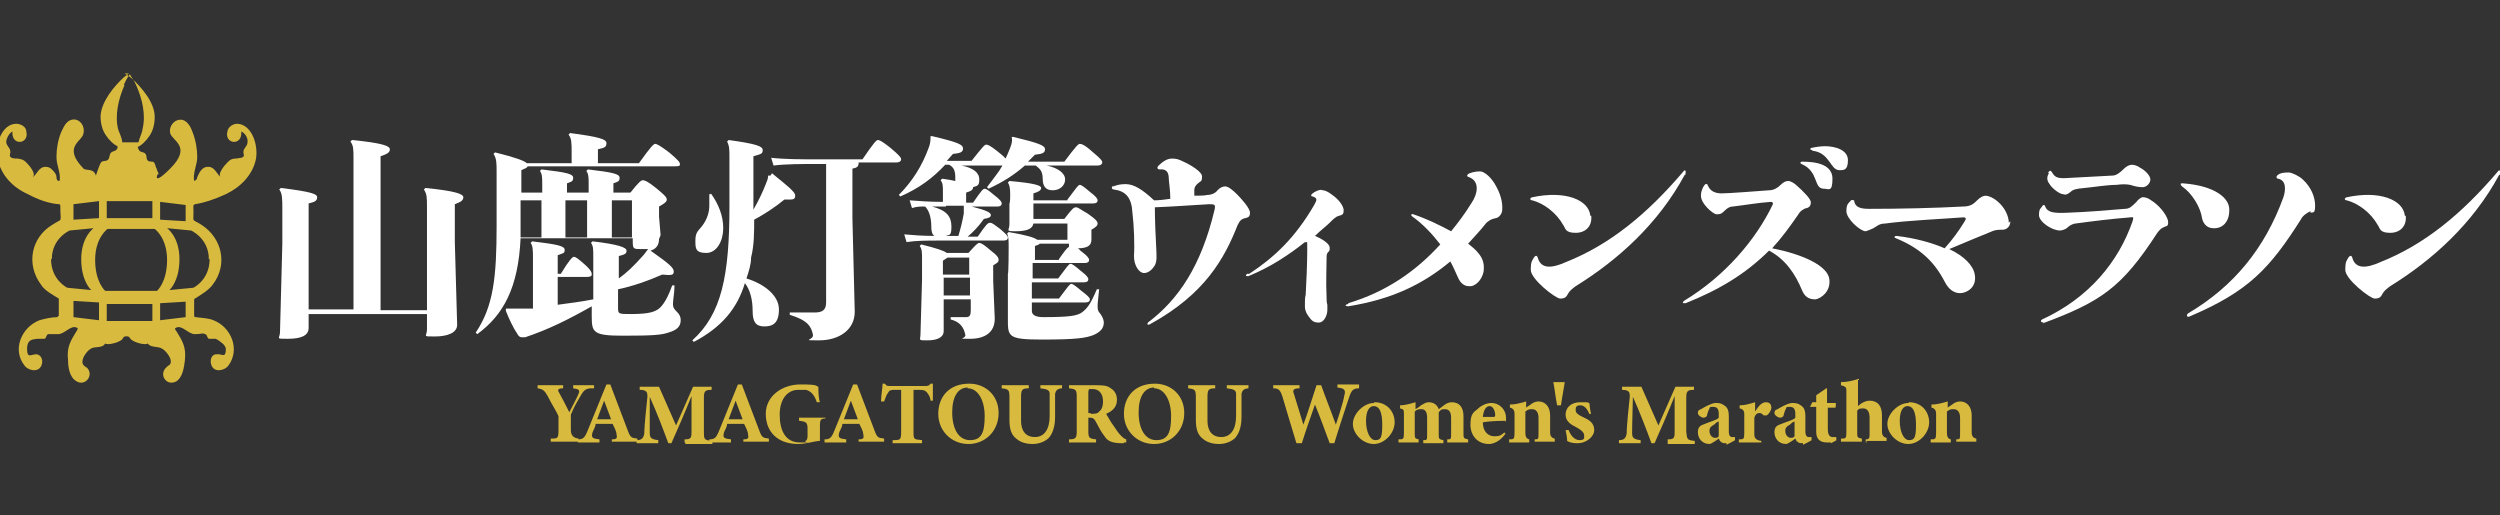 <?xml version="1.0" encoding="UTF-8"?>
<svg id="_レイヤー_1" xmlns="http://www.w3.org/2000/svg" version="1.1" viewBox="0 0 323.2 66.6">
  <rect x="0" y="0" width="323.2" height="66.6" fill="#333333" stroke="none"/>
  <!-- Generator: Adobe Illustrator 29.4.0, SVG Export Plug-In . SVG Version: 2.1.0 Build 152)  -->
  <defs>
    <style>
      .st0 {
        fill: #d8ba3f;
      }

      .st1 {
        fill: #fff;
      }
    </style>
  </defs>
  <g>
    <path class="st0" d="M76.5,50.2c-.7,0-1,.2-1.4.9s-.8,1.3-1.3,2.5c0,.2,0,.3,0,.6v1.4q0,1,1,1.1v.4h-3.6v-.4c.9,0,1,0,1-1.1v-1.3c0-.3,0-.4,0-.5-.3-.7-.8-1.4-1.4-2.6-.4-.7-.6-.9-1.3-1v-.4h3.3v.4c-.8,0-.7.3-.5.6.4.7.9,1.7,1.3,2.5.3-.6.9-1.7,1.2-2.4.2-.5,0-.6-.7-.7v-.4h2.7v.4h0Z"/>
    <path class="st0" d="M79.1,57.2v-.4c.7,0,.7-.2.6-.7,0-.3-.3-.9-.5-1.3h-2.2c0,.4-.3.8-.4,1.1-.2.7,0,.8.9.9v.4h-2.8v-.4c.7,0,.9-.2,1.3-1.2l2.4-5.9h.5c.7,1.9,1.5,3.9,2.2,5.8.4,1.1.5,1.1,1.3,1.2v.4h-3.3ZM78.1,51.8c-.3.8-.6,1.6-.9,2.4h1.8l-.9-2.4Z"/>
    <path class="st0" d="M88.5,57.2v-.4c.9,0,.9-.2.9-1.2v-4.4c-.8,2-1.7,4.1-2.6,6.1h-.4c-.7-1.9-1.5-4-2.4-6,0,3.6,0,4.3,0,4.7,0,.6.2.8,1.1.9v.4h-2.8v-.4c.6,0,.9-.2,1-.9,0-.3,0-1,.4-4.7,0-.5,0-.9-1-.9v-.4h2.5l2.2,5,2.2-5h2.4v.4c-.9,0-1,.2-1,1.1v4.3c0,1,0,1.1,1.1,1.2v.4h-3.5v-.2Z"/>
    <path class="st0" d="M96.1,57.2v-.4c.7,0,.7-.2.6-.7,0-.3-.3-.9-.5-1.3h-2.2c0,.4-.3.8-.4,1.1-.2.7,0,.8.9.9v.4h-2.8v-.4c.7,0,.9-.2,1.3-1.2l2.4-5.9h.5c.7,1.9,1.5,3.9,2.2,5.8.4,1.1.5,1.1,1.3,1.2v.4h-3.3ZM95.1,51.8c-.3.8-.6,1.6-.9,2.4h1.8l-.9-2.4Z"/>
    <path class="st0" d="M106.7,54.1c-.6,0-.7.2-.7.9v2c-.6,0-1.8.4-2.8.4-2.7,0-4.2-1.6-4.2-3.9s2.1-3.8,4.5-3.8,1.9.2,2.3.3c0,.5,0,1.4.2,2h-.4c-.3-.9-.7-1.4-1.4-1.6-.3,0-.7,0-1,0-1.4,0-2.4,1.2-2.4,3.2s.7,3.6,2.6,3.6.5,0,.7-.2c.2,0,.3-.3.3-.6v-1c0-.8-.2-.9-1.1-1v-.4h3.4v.4-.2Z"/>
    <path class="st0" d="M111,57.2v-.4c.7,0,.7-.2.6-.7,0-.3-.3-.9-.5-1.3h-2.2c0,.4-.3.8-.4,1.1-.2.7,0,.8.9.9v.4h-2.8v-.4c.7,0,.9-.2,1.3-1.2l2.4-5.9h.5c.7,1.9,1.5,3.9,2.2,5.8.4,1.1.5,1.1,1.3,1.2v.4h-3.3ZM110,51.8c-.3.8-.6,1.6-.9,2.4h1.8l-.9-2.4Z"/>
    <path class="st0" d="M120.3,51.8c0-.5-.4-1-.5-1.1-.2-.2-.3-.3-1-.3h-.7v5.4c0,1,0,1,1.1,1.1v.4h-3.8v-.4c1,0,1.1,0,1.1-1.1v-5.4h-.7c-.6,0-.8,0-1,.4-.2.2-.3.6-.5,1.1h-.4c0-.8.2-1.7.2-2.3h.3c.2.3.3.3.6.3h4.6c.3,0,.5,0,.7-.3h.3c0,.5,0,1.5,0,2.2,0,0-.4,0-.4,0Z"/>
    <path class="st0" d="M125.3,49.6c2.1,0,3.8,1.5,3.8,3.8s-1.7,4-3.9,4-3.9-1.7-3.9-3.9,1.4-3.9,4-3.9ZM125.1,50.1c-1.2,0-2,1.1-2,3.2s.8,3.6,2.3,3.6,1.9-1,1.9-3.1-.9-3.6-2.2-3.6h0Z"/>
    <path class="st0" d="M137.4,50.2c-.7,0-.9.3-1,.7v3c0,1-.2,2-.8,2.7-.5.5-1.3.8-2.1.8s-1.5-.2-2-.6c-.7-.5-1-1.2-1-2.5v-2.9c0-1-.1-1.1-1-1.2v-.4h3.5v.4c-.9,0-1,.2-1,1.2v3c0,1.3.6,2.1,1.8,2.1s1.9-1,1.9-2.7v-2.9c0-.5-.4-.6-1.2-.7v-.4h2.8v.4h.1Z"/>
    <path class="st0" d="M145.3,57.3h-.3c-1.4,0-1.9-.4-2.2-.9-.5-.6-.8-1.3-1.2-2-.2-.3-.3-.4-.7-.4h-.2v1.7c0,.9.1,1,1,1.1v.4h-3.5v-.4c.9,0,1-.2,1-1.1v-4.4c0-.9-.1-1-1-1.1v-.4h3.3c1,0,1.6,0,2.1.4.5.3.8.8.8,1.5,0,1-.7,1.5-1.4,1.8.2.3.6,1.1,1,1.6.4.6.6.9.9,1.2.3.3.4.4.7.5v.4h-.3ZM141,53.5c.5,0,.9,0,1.1-.3.4-.3.5-.8.5-1.3,0-1.2-.7-1.6-1.3-1.6s-.5,0-.5,0c0,0-.1.2-.1.4v2.7s.3,0,.3,0Z"/>
    <path class="st0" d="M149.3,49.6c2.1,0,3.8,1.5,3.8,3.8s-1.7,4-3.9,4-3.9-1.7-3.9-3.9,1.4-3.9,4-3.9h0ZM149.2,50.1c-1.2,0-2,1.1-2,3.2s.8,3.6,2.3,3.6,1.9-1,1.9-3.1-.9-3.6-2.2-3.6h0Z"/>
    <path class="st0" d="M161.5,50.2c-.7,0-.9.3-1,.7v3c0,1-.2,2-.8,2.7-.5.5-1.3.8-2.1.8s-1.5-.2-2-.6c-.7-.5-1-1.2-1-2.5v-2.9c0-1-.1-1.1-1-1.2v-.4h3.5v.4c-.9,0-1,.2-1,1.2v3c0,1.3.6,2.1,1.8,2.1s1.9-1,1.9-2.7v-2.9c0-.5-.4-.6-1.2-.7v-.4h2.8v.4h.1Z"/>
    <path class="st0" d="M175.7,50.2c-.8,0-1,.3-1.3,1.2s-1.2,3.6-1.9,5.9h-.6c-.6-1.6-1.2-3.3-1.9-5-.6,1.7-1.2,3.4-1.7,5h-.7c-.5-1.6-1.2-4-1.8-6-.3-.9-.5-1.1-1.2-1.1v-.4h3.4v.4c-.9,0-.9.3-.7.8.4,1.3.8,2.6,1.2,3.9.6-1.6,1.1-3.3,1.7-5.1h.6c.6,1.7,1.3,3.4,1.9,5.1.4-1.2,1-3.1,1.1-3.8.2-.7,0-.9-.9-1v-.4h2.8v.4h0Z"/>
    <path class="st0" d="M177.7,52c1.6,0,2.6,1.2,2.6,2.6s-1.3,2.8-2.7,2.8-2.7-1.3-2.7-2.6,1.4-2.7,2.7-2.7h0ZM177.6,52.5c-.5,0-1,.5-1,1.9s.5,2.5,1.2,2.5.9-.3.9-2-.4-2.4-1.1-2.4h0Z"/>
    <path class="st0" d="M187.1,57.2v-.4c.5,0,.5,0,.5-.8v-2c0-.9-.4-1.1-.8-1.1s-.5,0-.8.4v2.8c0,.6,0,.7.6.8v.4h-2.6v-.4c.5,0,.5,0,.5-.8v-2.1c0-.8-.3-1.1-.7-1.1s-.6,0-.9.3v2.8c0,.6,0,.7.5.8v.4h-2.6v-.4c.6,0,.7,0,.7-.8v-2.4c0-.6,0-.7-.5-.8v-.4c.6,0,1.3-.2,2-.4v.9c.3-.2.5-.3.7-.5.4-.2.6-.4,1-.4.6,0,1.1.3,1.3.9.3-.2.5-.4.8-.6.3-.2.6-.3.9-.3,1,0,1.5.7,1.5,1.8v2.2c0,.6,0,.7.6.8v.4h-2.7Z"/>
    <path class="st0" d="M194.6,56.1c-.7,1-1.6,1.3-2.1,1.3-1.5,0-2.4-1.1-2.4-2.5s.4-1.6.9-2c.5-.5,1.2-.8,1.8-.8,1.1,0,1.9.9,1.9,1.9s0,.4-.1.4c-.2,0-1.8,0-2.9.2,0,1.2.7,1.8,1.5,1.8s.9-.2,1.3-.5l.2.3h0ZM192.6,52.5c-.5,0-.8.5-.9,1.4h1.4q.2,0,.2-.2c0-.6-.3-1.2-.7-1.2Z"/>
    <path class="st0" d="M198.4,57.2v-.4c.5,0,.5,0,.5-.9v-1.9c0-.8-.4-1.1-.8-1.1s-.5,0-.9.3v2.8q0,.7.5.8v.4h-2.6v-.4c.6,0,.7,0,.7-.9v-2.4q0-.7-.6-.8v-.4c.7,0,1.4-.2,2.1-.4v.8c.2-.2.5-.3.7-.5.3-.2.6-.3.9-.3.9,0,1.5.7,1.5,1.8v2.2q0,.7.6.8v.4h-2.6,0Z"/>
    <path class="st0" d="M202.3,49.3c0,.2-.4,2.3-.5,3.1h-.5c-.2-1-.4-2.8-.5-3,.2,0,.9,0,1.3,0h.2Z"/>
    <path class="st0" d="M205.5,53.6c-.3-.8-.7-1.2-1.2-1.2s-.6.2-.6.6.3.6.9.9c.9.4,1.5.8,1.5,1.7s-1.1,1.7-2.1,1.7-1.2-.2-1.4-.3c0-.3-.1-1-.2-1.4h.4c.2.6.7,1.3,1.4,1.3s.6-.3.6-.6-.2-.6-.9-1c-.8-.4-1.5-.8-1.5-1.7s.7-1.6,1.9-1.6,1,0,1.2.2c0,.3.1,1,.2,1.3h-.4.2Z"/>
    <path class="st0" d="M215.6,57.2v-.4c.9,0,.9-.2.9-1.2v-4.4c-.8,2-1.7,4.1-2.6,6.1h-.4c-.7-1.9-1.5-4-2.4-6-.1,3.6-.1,4.3-.1,4.7,0,.6.2.8,1.1.9v.4h-2.8v-.4c.6,0,.9-.2,1-.9,0-.3,0-1,.4-4.7,0-.5,0-.9-1-.9v-.4h2.5l2.2,5,2.2-5h2.4v.4c-.9,0-1,.2-1,1.1v4.3c.1,1,.1,1.1,1.1,1.2v.4h-3.5v-.2Z"/>
    <path class="st0" d="M223.2,57.3c-.3,0-.6,0-.7-.2-.2,0-.2-.3-.3-.4-.4.3-1,.7-1.2.7-1,0-1.5-.8-1.5-1.5s.3-.9.9-1.1c.7-.3,1.6-.5,1.8-.8v-.5c0-.6-.2-.9-.7-.9s-.4,0-.5.2-.2.4-.3.8c0,.3-.3.4-.5.4s-.7-.3-.7-.6.1-.4.4-.5c.5-.3,1.2-.7,1.8-.8.5,0,.8,0,1.2.3.5.3.6.8.6,1.4v2c0,.5.2.7.4.7h.4v.4c.1,0-1.1.6-1.1.6v-.2ZM222.2,54.5c-.2,0-.4.2-.6.4-.4.2-.6.4-.6.8,0,.6.4.9.7.9s.3,0,.5-.2v-1.8h0Z"/>
    <path class="st0" d="M227.8,57.2h-3v-.4c.6,0,.7,0,.7-.8v-2.5q0-.6-.6-.7v-.4c.7,0,1.3-.2,2-.4v1.2c.5-.8.9-1.2,1.4-1.2s.7.3.7.7-.4.9-.6,1h-.4c-.2-.2-.3-.3-.5-.3s-.5,0-.7.6v2.2q0,.7.9.8v.4-.2Z"/>
    <path class="st0" d="M233.1,57.3c-.3,0-.6,0-.7-.2-.2,0-.2-.3-.3-.4-.4.3-1,.7-1.2.7-1,0-1.5-.8-1.5-1.5s.3-.9.9-1.1c.7-.3,1.6-.5,1.8-.8v-.5c0-.6-.2-.9-.7-.9s-.4,0-.5.2-.2.4-.3.8c0,.3-.3.4-.5.4s-.7-.3-.7-.6.1-.4.4-.5c.5-.3,1.2-.7,1.8-.8.5,0,.8,0,1.2.3.5.3.6.8.6,1.4v2c0,.5.2.7.4.7h.4v.4c.1,0-1.1.6-1.1.6v-.2ZM232,54.5c-.2,0-.4.2-.6.4-.4.2-.6.4-.6.8,0,.6.4.9.7.9s.3,0,.5-.2v-1.8h0Z"/>
    <path class="st0" d="M236.7,57.2c-.2,0-.4,0-.5,0-.9,0-1.4-.4-1.4-1.4v-3.2h-.8c0,0,.3-.6.3-.6h.5v-.9c.4-.3.9-.6,1.3-.9h.1v1.9h1.1c.1,0,0,.5,0,.6h-1v2.8c0,.9.4,1,.6,1s.3,0,.5,0v.4c.1,0-.7.4-.7.4h0Z"/>
    <path class="st0" d="M241.2,57.2v-.4c.5,0,.5-.2.5-.8v-2c0-.9-.4-1.2-.8-1.2s-.6,0-.8.3v2.8c0,.6,0,.7.6.8v.4h-2.7v-.4c.6,0,.7,0,.7-.8v-5.3c0-.5,0-.6-.7-.8v-.4c.8,0,1.6-.2,2.2-.4v3.5c.4-.4,1-.7,1.5-.7,1,0,1.6.6,1.6,1.9v2.1q0,.7.6.8v.4h-2.6v.2Z"/>
    <path class="st0" d="M246.8,52c1.6,0,2.6,1.2,2.6,2.6s-1.3,2.8-2.7,2.8-2.7-1.3-2.7-2.6,1.4-2.7,2.7-2.7h0ZM246.6,52.5c-.5,0-1,.5-1,1.9s.5,2.5,1.2,2.5.9-.3.9-2-.4-2.4-1.1-2.4h0Z"/>
    <path class="st0" d="M252.9,57.2v-.4c.5,0,.5,0,.5-.9v-1.9c0-.8-.4-1.1-.8-1.1s-.5,0-.9.3v2.8q0,.7.5.8v.4h-2.6v-.4c.6,0,.7,0,.7-.9v-2.4q0-.7-.6-.8v-.4c.7,0,1.4-.2,2.1-.4v.8c.2-.2.5-.3.7-.5.3-.2.6-.3.9-.3.9,0,1.5.7,1.5,1.8v2.2q0,.7.6.8v.4h-2.6,0Z"/>
  </g>
  <g>
    <g>
      <path class="st1" d="M45.7,40.1v-19.5c0-1.3,0-1.8-.4-2.3l.2-.2c4.1.4,4.9.8,4.9,1.2s-.3.6-1.2.9v19.9h6v-13.2c0-1.4,0-1.8-.4-2.4l.2-.2c4,.4,4.9.8,4.9,1.2s-.3.6-1.1.9v4.9l.3,10.7c0,1-1.2,1.5-2.9,1.5s-1,0-1-.9v-2h-15.3v1.8c0,1-1,1.4-2.7,1.4s-1,0-1-.9l.3-11.4v-4.4c0-1.4,0-2.1-.4-2.6l.2-.2c4.1.5,4.7.8,4.7,1.2s-.2.6-1.1.8v13.7h5.8Z"/>
      <path class="st1" d="M85.2,30.9c0,.8-.4,1.3-1.1,1.5,2.4,1.7,3,2.2,3,2.7s-.3.5-1.5.4c-1.8.8-3.8,1.5-5.7,1.9v2.3c0,.9,0,.9,1.7.9,2.4,0,3.3-.3,3.9-1s1-1.6,1.4-2.7h.3c0,.9-.2,1.9-.2,2.4s.2.7.5,1,.5.6.5,1.1c0,.9-.6,1.3-1.6,1.6-.9.3-1.9.4-5.8.4s-4.1-.4-4.1-2.5v-1.3c-3,1.7-5.6,3-8.6,4h-.5c-.2,0-.4-.2-.5-.4-.6-.9-1.1-2-1.5-3v-.3h3.5v-6.5c0-1,0-1.6-.3-2l.2-.2c3.3.4,4.2.6,4.2,1.1s-.2.4-.9.7v2.4h.4c1.1-1.8,1.5-2.2,1.7-2.2s.5.2,1.4,1,.9,1.1.9,1.3-.2.3-.6.3h-3.8v3.6c1.5-.2,3.1-.4,4.6-.7v-5.4c0-1.1,0-1.5-.3-1.9l.2-.2c3.4.4,4.4.8,4.4,1.2s-.2.5-1,.7v2.9c1.1-.8,2-1.7,2.9-2.7.5-.5.7-.9.9-1.1h-.9c-1,0-1.1,0-1.1-1v-.4h-14.5c-.3,6.4-2.2,9.9-5.6,12.4l-.2-.2c2.3-3.4,2.7-7.2,2.7-13.8v-7c0-1.1,0-1.7-.4-2.3l.2-.2c2.8.7,3.8,1.1,4.1,1.4h5.8v-1.4c0-1.2,0-1.8-.4-2.3l.2-.2c3.8.5,4.7.8,4.7,1.3s-.2.6-1.1.8v1.8h5.3c1.5-2.1,1.9-2.5,2.1-2.5s.6.2,1.8,1.1c1.2,1,1.4,1.3,1.4,1.5s0,.3-.6.3h-19.1c0,.2-.4.3-.8.5v2.9h2.7v-1.1c0-.8,0-1.3-.3-1.7l.2-.2c3.4.4,4.1.6,4.1,1.1s-.3.5-.8.7v1.2h2.8v-1.1c0-.8,0-1.3-.3-1.7l.2-.2c3.4.4,4.1.6,4.1,1.1s-.3.5-.8.7v1.2h2.2c1.1-1.4,1.4-1.6,1.6-1.6s.6.1,1.7,1,1.4,1.2,1.4,1.5-.3.5-1,.9v1.3l.2,2.4-.2.5ZM70,25.9h-2.7v4.8h2.7v-4.8ZM75.9,25.9h-2.8v4.8h2.8v-4.8ZM81.7,25.9h-2.6v4.8h2.6v-4.8Z"/>
      <path class="st1" d="M99.8,22.4c2.6,2.1,3,2.5,3,2.9s-.2.5-.7.5h-.7c-1.2,1-2.6,1.9-3.9,2.6,0,1.6,0,3.3-.4,4.9,0,.9-.3,1.8-.6,2.7,2.3.7,4.2,2.2,4.2,4s-.8,2.2-1.9,2.2-1.5-.6-1.5-2-.3-2.7-1-3.6c-1,3.3-3,5.7-6.6,7.6l-.2-.2c3.8-3.4,4.8-8.4,4.8-17.3v-6.2c0-1.2,0-1.6-.3-2.2l.2-.2c3.6.5,4.4.8,4.4,1.3s-.2.5-1.2.8v6.9c.7-1.2,1.2-2.3,1.6-3.3.2-.5.3-.7.3-1.1h.3l.2-.3ZM91.9,25c1,1.4,1.6,2.9,1.6,4.5s-.8,3.2-2.2,3.2-1.4-.6-1.4-1.6.3-1.2.8-1.8c.8-1,1-2,1-2.7v-1.5h.3-.1ZM111,21.1c0,.4-.2.6-.8.7v6.4l.3,12.1c0,2.4-2.1,3.7-4.6,3.7s-.7,0-.8-.7c-.2-1.1-.7-1.9-3-2.6v-.3h3.2c1,0,1.5-.3,1.5-1.3v-17.9h-1.1c-2,0-4.1,0-5.7.2l-.3-1c1.8.2,3.9.2,6,.2h5.8c1.5-2.2,1.8-2.5,2-2.5s.6.2,1.6,1c1.2,1,1.4,1.3,1.4,1.5s-.2.4-.6.4h-4.9Z"/>
      <path class="st1" d="M124.3,21.4c1.5.3,2.3.9,2.3,1.8s-.3.8-.8,1c0,.3-.2.5-.9.7v1.3h.9c1.1-1.6,1.3-1.8,1.5-1.8s.5.2,1.2.8c.8.6,1,.9,1,1.1s-.1.4-.6.4h-3.3c2,.5,2.5.8,2.5,1.1s-.3.4-.9.5c-.7,1-1.4,1.7-2.1,2.3h1.3c1.1-1.6,1.3-1.8,1.6-1.8s.6.3,1.3.8c.7.6,1,.9,1,1.1s-.1.4-.6.4h-7.9c-2.1,0-3.3,0-4.6.2l-.3-1c1.1.1,2.4.2,3.9.2-.3-.2-.4-.6-.4-1.2,0-1.2-.3-2.1-.8-2.6-.6,0-1.1,0-1.7.2l-.3-1c1.3.1,2.6.2,4.3.2v-1.2c0-.9,0-1.2-.3-1.6l.2-.2c.7.1,1.3.2,1.7.3v-.5c0-.8-.2-1.3-.8-1.6h-.5c-1.6,1.7-3.3,3-5.8,4.1l-.2-.2c1.7-1.7,3-3.7,3.9-6.2.2-.5.2-1,.2-1.4h.2c3.4.8,4,1.1,4,1.6s-.4.6-1.3.7c-.3.3-.5.6-.8.9h3.2c1.5-1.9,1.7-2.1,1.9-2.1s.5.1,1.5.9.8.7,1,.9c.2-.4.4-.9.6-1.4.2-.5.3-.9.2-1.4h.2c3.3.8,4.1,1.1,4.1,1.6s-.4.6-1.3.7l-.9.9h4.7c1.5-2,1.8-2.3,2-2.3s.6.1,1.6,1c1.2,1,1.3,1.2,1.3,1.4s-.2.4-.6.4h-6.6c1.5.3,2.4,1,2.4,1.8s-.7,1.4-1.6,1.4-1.3-.5-1.3-1.5-.4-1.3-.9-1.7h-1.4c-1.5,1.3-2.8,2.1-4.7,3l-.2-.2c.8-1.1,1.5-1.9,2-2.8h-5.7.4ZM122,38.7v4.1c0,.8-.8,1.2-2.1,1.2s-.9,0-.9-.8l.2-7v-2.7c0-.9,0-1.3-.3-1.7l.2-.2c2,.5,2.9.8,3.3,1.1h2.8c.9-1,1.2-1.3,1.4-1.3s.6.2,1.5,1c.8.6,1,.9,1,1.2s-.2.4-.7.7v2l.2,4.9c0,1.8-1.3,2.6-3.2,2.6s-.5,0-.6-.5c-.2-1-.7-1.7-1.9-2v-.3h2c.5,0,.6-.3.6-.9v-1.4h-3.5ZM122.3,26.7h-1.8c1.9.5,2.5,1.3,2.5,2.6s-.3,1-.7,1.2h1.6c.3-1,.5-1.8.7-2.9v-1h-2.4.1ZM125.4,33.3h-2.9c0,0-.3.2-.6.4v1.8h3.4v-2.2h0ZM122,35.9v2.3h3.4v-2.3h-3.4ZM138,25.8c1.2-1.6,1.4-1.9,1.6-1.9s.6.3,1.3.9c.8.6,1,.9,1,1.1s-.1.4-.6.4h-7.7v2h4c1-1.3,1.2-1.5,1.5-1.5s.6.3,1.5.8c1,.7,1.3,1,1.3,1.3s-.3.5-.8.8v1.3c0,.8-.6,1.1-1.8,1.1.2,0,.3.3.5.4.8.6,1,.9,1,1.1s-.1.4-.6.4h-6.7v2h3.3c1.2-1.6,1.4-1.9,1.6-1.9s.6.3,1.3.9c.8.6,1,.9,1,1.1s-.1.4-.6.4h-6.7v2.1h3.5c1.2-1.6,1.4-1.9,1.6-1.9s.6.3,1.3.9c.8.6,1.1.9,1.1,1.1s-.1.4-.6.4h-6.9v1.1q0,.8,1.5.8c3.5,0,4.2-.2,4.8-.5.8-.5,1.3-1.2,2.1-3.1h.3c-.1,1.1-.2,1.7-.2,2.1s0,.7.3,1c.3.4.5.8.5,1.2,0,.7-.4,1.2-1.3,1.6-1,.4-2.2.6-6.7.6s-4.4-.4-4.4-2.8v-5.7c.1,0,.1-3.4.1-3.4,0-.8,0-1.4-.2-1.8l.2-.2c2.3.4,3.3.7,3.7,1h3.9v-2.1h-4.4c-.1.7-.9,1-2.3,1s-.8-.1-.8-.9v-2.7c.1,0,.1-1.1.1-1.1,0-.9-.1-1.3-.3-1.6l.2-.2c3.4.3,4.1.6,4.1.9s-.3.5-1,.7v.9h4.4ZM136.9,33.5c.7-1,1-1.4,1.3-1.6v-.4h-3.8c0,.1-.3.2-.6.3v1.8h3.3-.2Z"/>
      <path class="st1" d="M143.8,24.2c.4-.3,1.2-.4,1.7-.4,1.1,0,2.2.7,3.7,2.1.7,0,1.4-.1,2.1-.2,0-1.1-.2-2.3-.2-2.6,0-.7-.2-1.3-1.2-1.2-.3,0-.4-.3,0-.6.4-.4,1-.8,1.6-.8s.9.1,1.5.4c.9.4,2.4,1.3,2.4,1.9s-.1.6-.4.8c-.4.3-.6.6-.6,1v.7c.7,0,1.3,0,1.7-.1.6,0,1.1-.3,1.3-.6.3-.3.6-.5,1-.5s1,.5,1.5,1,1.7,1.8,1.7,2.4-.3.6-.6.7c-.5.1-.7.3-1,.9-1.7,4.3-4.2,8.9-11.3,12.8-.4.2-.4,0-.3-.2,4-3,6.9-7.4,8.6-14.5.2-.8,0-.8-.7-.8-1.9.1-4.4.3-7,.4,0,1.6.1,3.9.2,5.7,0,.6.1,1.2-.2,1.8-.3.5-.8,1-1.4,1s-1.3-.9-1.3-2.2c.1-1.4,0-4-.2-5.6-.1-2-.9-2.8-2.4-3-.3,0-.4-.4,0-.5l-.2.2Z"/>
      <path class="st1" d="M161.5,35.4c3.2-2.1,5.9-4.6,8.4-8.9.4-.7.4-.9-.2-1.1-.3,0-.2-.3,0-.4.2-.2,1-.6,1.3-.4.3,0,.7.2,1.1.5,1.2.8,1.7,1.8,1.6,2.2,0,.4-.2.5-.6.6-.4.1-.7.4-1.1.8-.6.6-1.3,1.1-2,1.8,1.2.5,1.9,1.1,1.9,1.5s0,.4-.2.6c-.2.2-.2.4-.2.8,0,1.2-.1,3.1,0,5,0,.4,0,.7.1,1v.7c0,.6-.4,1.6-1.1,1.6s-.9-.2-1.4-.9c-.3-.4-.4-.9-.4-1.1v-.6c0-.3,0-.6.1-1,.1-1.7.2-4.2.2-5.8s0-.8-.3-1c-2,1.6-4.4,3.2-7.3,4.4-.4,0-.4,0-.2-.3h.3Z"/>
      <path class="st1" d="M174.3,39.2c5-1.5,8.8-4.2,11.9-7.6-1-1.3-2.2-2.6-3.6-3.6-.3-.2-.1-.4.1-.3,1.8.6,3.4,1.4,4.9,2.2.9-1.1,1.8-2.3,2.6-3.6.9-1.3,1.1-2.9-.3-3.4-.4-.1-.2-.4.1-.5.5-.2,1.2-.3,1.6-.2.5.2,1.1.7,1.6,1.5.8,1.3,1.1,2.5,1,3.5,0,.3-.3.9-.8,1-.6.1-1.1.4-1.4.8-.7.9-1.5,1.7-2.2,2.5.5.4,1,.8,1.3,1.2.7.8.8,1.6.7,2.4-.2,1.1-1.1,2-1.9,1.9-.6,0-1.1-.4-1.4-1.1-.3-.6-.6-1.4-1-2.1-3.6,3-7.6,4.9-13.2,5.8-.4,0-.5-.2,0-.3h0Z"/>
      <path class="st1" d="M217.8,22.6c-3.4,6.3-8.6,11-14.1,14.4-.4.3-.8.6-1,1s-.4.6-1,.6-3.8-2.5-3.8-3.7.2-1.2.4-1.6c.2-.3.4-.3.5,0,.4,1.5,1.8,1.4,3.6.6,5.8-2.3,10.6-6.3,15.2-11.7.2-.3.4-.2.3.2v.2ZM205.7,27.8c.2,1.3-.6,2.3-2,2.3s-1.3-.6-1.6-1c-.9-1.6-2.5-2.8-4-3.2-.3,0-.4-.3,0-.4,4.2-.9,7.3.3,7.5,2.4h.1Z"/>
      <path class="st1" d="M217.7,38.9c5.3-3.2,9.3-7.9,11.5-12.5,0-.2,0-.3-.3-.3-1.5.1-3.2.4-4.9.6-.5,0-.9.4-1.1.6-.4.4-.6.4-1,.4s-2.1-1.4-2-2.5c0-.4.2-.9.4-1.2.2-.3.4-.3.5,0,.3.7.9,1,1.8,1s4.7-.3,6.1-.4c.6,0,1.1-.3,1.5-.7s.7-.5,1-.5.8.3,1.1.6c.8.7,1.9,1.8,1.8,2.2,0,.4-.2.6-.5.7-.3,0-.9.4-1.1.8-1.1,1.6-2.2,3.1-3.4,4.4,4.1.8,7.2,2.3,7.4,4,.2,1.6-1.1,2.5-1.8,2.6-.7,0-1.3-.2-1.7-1.1-.9-2.2-2.2-4.1-4.3-5.2-3,3-6.5,5.1-10.8,6.8-.3,0-.5,0-.2-.3ZM233,20.9c1.9,0,3.9.4,3.9,2.2s-.5,1.3-1.1,1.3c-1.4,0-.6-2.2-2.9-3.2-.1,0-.3-.3.1-.3ZM234.3,19.4c-.4,0-.3-.3,0-.3.4-.1,1.2-.2,1.6-.2,1.4,0,3,.5,3,1.8s-.5,1.3-1.1,1.3c-1.2,0-1.2-2.2-3.4-2.5h-.1Z"/>
      <path class="st1" d="M259.9,28.6c0,.8-.6,1.1-1,1.1-.6,0-1,0-1.6.3-1,.4-3.4,1.4-5.3,2.2,1.9.9,3.1,2.1,3.3,3.3.3,1.7-1.1,2.4-1.9,2.4s-1.5-.5-2-1.5c-1.3-2.5-3.1-4.3-6.3-5.6-.3-.1-.2-.3.1-.3,2.5.3,4.6.9,6.2,1.6,1-1.1,1.8-2.2,2.6-3.5.2-.3.2-.5-.2-.5-2.6.2-7.2.4-10.1.8-.8,0-1.1.4-1.5.6s-.7.3-1,.4c-.7,0-2.5-1.6-2.5-2.6s.3-1,.6-1.4c.1-.1.3,0,.4,0,.1,1,1,1.1,2,1.1,4,0,8.4-.1,12.1-.3,1,0,1.4-.4,1.8-.8.4-.4.8-.6,1.1-.6s.9.2,1.5.7c1.1.9,1.5,2.1,1.5,2.8l.2-.2Z"/>
      <path class="st1" d="M264.2,41.7c-.3,0-.5-.2-.2-.4,6.1-2.8,9.9-7.5,11.7-12.7.1-.4.2-.6-.3-.5-2.5.2-4.9.5-7.1.8-.2,0-.7.2-1,.5s-.8.4-1,.4c-1,0-2.7-1.1-2.7-2s.3-.9.4-1.1c.1-.3.4-.2.4,0,.3.7.9.9,2.9.8,2.8-.1,4.8-.3,7.4-.5.6,0,.9-.3,1.5-.9.2-.3.6-.6.8-.6.3,0,.6,0,1.4.6,1,.7,1.9,2,1.9,2.6s-.2.5-.4.6c-.5.2-.6.3-1,.8-4.6,7.1-7.3,8.9-14.8,11.7h.1ZM264.8,22.3c.2-.3.3-.3.5,0,.4.7.8.8,2.2.7,2-.1,3.7-.2,5.6-.3.5,0,1-.4,1.5-.9.3-.3.7-.5,1-.5s.7.1,1.1.4c.6.3,1.3,1,1.3,1.5s-.5,1-1,1-1-.1-1.6-.3c-.6-.1-1-.1-1.8,0-1.2,0-3,.3-4.1.4s-1.5.2-1.8.5c-.5.4-.7.4-1,.3-.4,0-1.4-.7-1.8-1.4-.3-.4-.3-.9,0-1.3h-.1Z"/>
      <path class="st1" d="M282.2,23.7c4.1.3,6.1,1.9,6,3.5,0,1.6-1,2.4-2.1,2.3-.6,0-1.2-.4-1.4-1.2-.2-1.5-1.3-3.3-2.6-4.2-.2-.2-.3-.4,0-.4h.1ZM298.7,27.3c-.6.3-1,.6-1.2,1-4.1,6.5-6.9,9.4-14.4,12.6-.4.2-.5-.2-.2-.4,5.9-3.5,9.9-8.4,12.3-15,.3-.9.4-2.2-.7-2.4-.2,0-.3-.3,0-.5.4-.3,1-.3,1.4-.3s1.4.5,1.8.9c1.1,1,1.6,2.3,1.6,3.4s-.3.8-.6.9v-.2Z"/>
      <path class="st1" d="M323.1,22.6c-3.4,6.3-8.6,11-14.1,14.4-.4.3-.8.6-1,1s-.4.6-1,.6-3.8-2.5-3.8-3.7.2-1.2.4-1.6c.2-.3.4-.3.5,0,.4,1.5,1.8,1.4,3.6.6,5.8-2.3,10.6-6.3,15.2-11.7.2-.3.4-.2.3.2v.2ZM311,27.8c.2,1.3-.6,2.3-2,2.3s-1.3-.6-1.6-1c-.9-1.6-2.5-2.8-4-3.2-.3,0-.4-.3,0-.4,4.2-.9,7.3.3,7.5,2.4h.1Z"/>
    </g>
    <path class="st0" d="M16.7,9.5c-.1,0-.4.3-.7.5-1.2,1.1-2.9,3.1-3,5,0,.9.2,1.8.7,2.5.4.6,1,1.2,1.5,1.4h0c0,.1,0,.3-.1.4-.2.3-.6.2-.8.5s-.1.7-.4.9c-.3.2-.7,0-.9.4s-.4,1-.6,1.6c-.3-1-1.3-.6-1.6-.9-2.8-2.9-.1-3.5,0-4.6.2-1-.6-2-1.6-1.7-.7.2-1,1-1.3,1.6-.4,1-.6,2.1-.6,3.2s.6,2.1.4,3.1c-.3,0-.4-.2-.4-.5,0-.4-.3-.7-.6-1s-.7-.4-1.1-.3c-.7.2-.9,1.1-1.5,1.4.8-.4-.4-1.7-.7-2-.4-.4-.6-.4-1.1-.5-.4,0-1.2,0-1-.6.2-.7-.4-.9-.5-1.5,0-.5.4-1.2.8-1.4v.2c0,1.7,2.2,1.4,1.8-.2,0-.6-.7-1-1.3-1-1.8,0-2.8,2.6-2.4,4.5H-.3c.4,2.1,1.9,3.7,3.9,4.6,1.3.7,2.7,1.2,4,1.3.2,0,.2.1.2.3,0,2.3.4,1.4-1.1,2.4-2.6,1.6-3.4,5-1.4,7.7.5.8,1.5,1.3,2.3,1.8,0,0,0,0,0,.2v2q0,0-.2.2c-.7,0-1.6.2-2.3.4-2.3.9-3.6,3.8-1.9,5.9.3.4,1.2.8,1.8.4.7-.5.6-1.8-.3-1.9h0c-.7,0-1.2.6-1.2-.7s.8-1.2,1.3-1.3c.3,0,.6,0,.9,0,.3,0,.2-.4.5-.6.3,0,1,0,1.3,0,.9,0,1.7-1.3,2.5-.8.1,0,0,.3-.1.4-.8,1.3-1.3,2.1-1.1,3.8,0,.9.2,2.2,1.1,2.7,1.2.7,2.3-.9,1.3-1.8-.1,0-.3-.2-.4-.3-.5-.6.4-1.8.9-2.1.6-.4,1.5,0,1.9-.7.3.3,2.2-.2,2.3-.7.1-.3.8-.3.9,0,.2.5,2,1,2.3.7.4.6,1.3.3,1.9.7.5.3,1.5,1.5.9,2.1-.1,0-.3.2-.4.3-1,.9,0,2.5,1.3,1.8.8-.5,1-1.8,1.1-2.7.2-1.7-.3-2.5-1.1-3.8,0,0-.3-.3-.1-.4.8-.5,1.6.8,2.5.8s1-.2,1.3,0c.3,0,.2.4.5.6.3,0,.6,0,.9,0,.4.2,1.3.8,1.3,1.3,0,1.3-.5.6-1.2.7h0c-.9,0-1,1.4-.3,1.9.6.4,1.5,0,1.8-.4,1.6-2.1.4-5-1.9-5.9-.7-.3-1.7-.3-2.3-.4q-.2,0-.2-.2v-2c0,0,0-.2.1-.2.8-.5,1.8-1.1,2.3-1.8,2-2.6,1.2-6-1.4-7.7-1.5-1-1,0-1.1-2.4,0-.1,0-.2.2-.3,1.3-.2,2.7-.7,4-1.3,1.9-.9,3.5-2.5,3.9-4.6h0c.3-1.9-.6-4.4-2.4-4.5-.6,0-1.2.4-1.3,1-.4,1.6,1.8,1.9,1.8.2v-.2c.5.2.9.9.8,1.4,0,.6-.7.8-.5,1.5.2.6-.6.5-1,.6-.5,0-.7.1-1.1.5s-1.5,1.7-.7,2c-.6-.3-.8-1.2-1.5-1.4-.4-.1-.8,0-1.1.3s-.4.6-.6,1c0,.3-.2.4-.4.5-.2-1,.4-2.1.4-3.1s-.2-2.2-.6-3.2c-.2-.6-.6-1.4-1.3-1.6-1-.2-1.8.8-1.6,1.7.2,1,2.9,1.7,0,4.6s-1.2-.3-1.5.8c0-.2-.1-.4-.2-.6,0-.2-.2-.4-.2-.6-.1-.3-.2-.5-.4-.5h0c-.2,0-.6,0-.7-.3-.1-.2,0-.5-.2-.7-.1-.2-.4-.2-.6-.3-.3-.1-.3-.4-.4-.6.5-.2,1.1-.8,1.5-1.4.5-.7.7-1.6.7-2.5,0-1.9-1.8-3.9-3-5-.4-.3-.7-.5-.9-.6M20.7,26.1l3.3.4v2.1l-3.3-.2v-2.2h0ZM16,11c.3-.7.6-1.2.8-1.4.1.3.5.7.8,1.4.8,1.8,1.3,3.9.8,5.8,0,.3-.4,1.1-.5,1.6h-2.1c0-.5-.4-1.3-.5-1.6-.5-1.8,0-4,.8-5.8h0ZM13.8,26h5.9v2.2h-5.9s0-2.2,0-2.2ZM9.5,26.4l3.3-.4v2.2l-3.3.2v-2.1h0ZM6.7,33.5c0-2.7,2.3-3.7,2.3-3.7l3.1-.3s-1.6,1.1-1.6,4,1.3,4,1.3,4l-3.1-.3s-2.1-1-2.1-3.7h0ZM12.8,41.4l-3.3-.4v-2.1l3.3.2v2.2h0ZM19.7,41.5h-5.9v-2.2h5.9v2.2ZM20.2,37.6h-6.6s-1.3-1.1-1.3-4,1.6-4,1.6-4h6.1s1.6,1.1,1.6,4-1.3,4-1.3,4h-.1ZM24,41l-3.3.4v-2.2l3.3-.2v2.1h0ZM27.1,33.5c0,2.7-2.1,3.7-2.1,3.7l-3.1.3s1.3-1.1,1.3-4-1.6-4-1.6-4l3.1.3s2.3,1,2.3,3.7h.1Z"/>
  </g>
</svg>